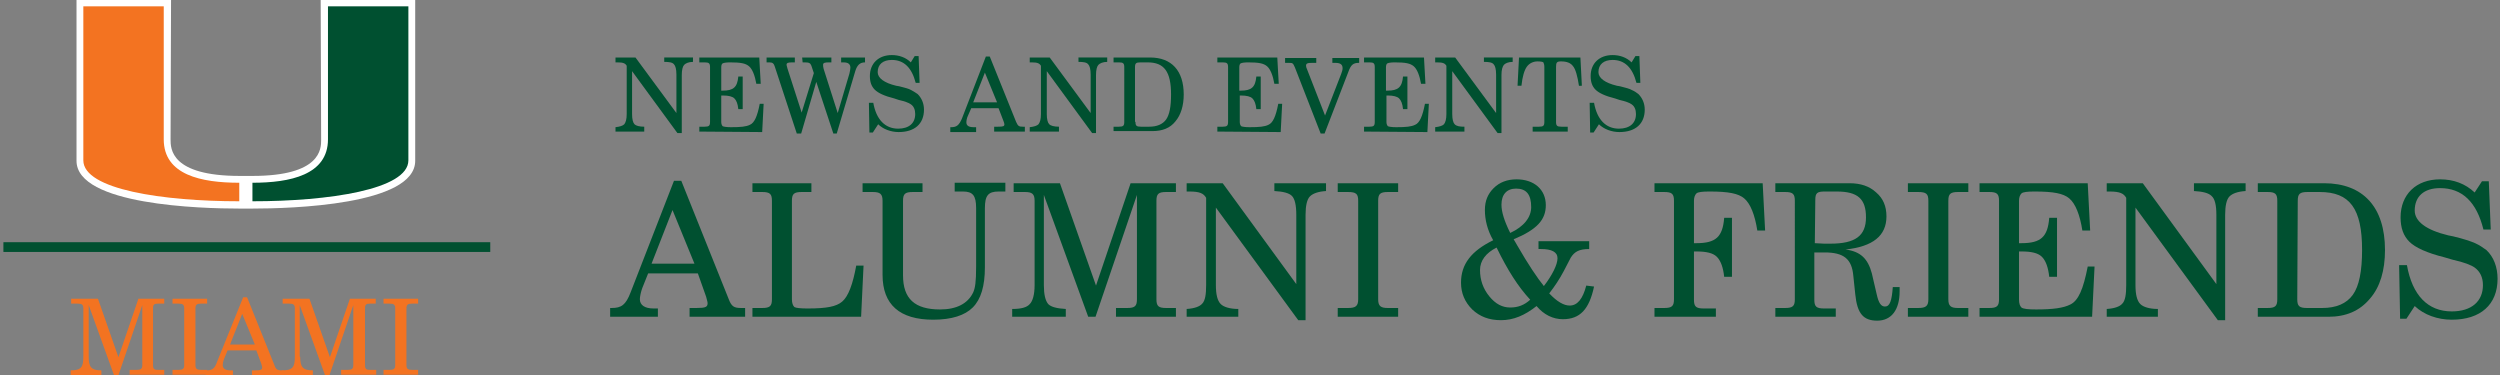 <?xml version="1.0" encoding="utf-8"?>
<!-- Generator: Adobe Illustrator 27.0.1, SVG Export Plug-In . SVG Version: 6.00 Build 0)  -->
<svg version="1.1" id="Layer_1" xmlns="http://www.w3.org/2000/svg" xmlns:xlink="http://www.w3.org/1999/xlink" x="0px" y="0px"
	 viewBox="0 0 513 77" style="enable-background:new 0 0 513 77;" xml:space="preserve">
<rect x="0" y="0" width="513" height="77" fill="#808080" stroke="none"/>
<style type="text/css">
	.st0{fill:#005030;}
	.st1{fill:#FFFFFF;}
	.st2{fill:#F37321;}
	.st3{fill:none;stroke:#005030;stroke-width:2;}
</style>
<g>
	<path class="st0" d="M126.3,27v-0.9c0.9-0.1,1.5-0.3,1.8-0.6c0.3-0.4,0.5-1,0.5-2.1v-9.9c-0.3-0.5-0.7-0.7-1.9-0.7h-0.4v-1h4.1
		l8.4,11.4v-7.9c0-1.1-0.2-1.8-0.5-2.1c-0.3-0.4-1-0.5-2-0.5v-0.9h5.9v0.9c-0.9,0-1.5,0.3-1.8,0.6s-0.5,1-0.5,2.1v11.9H139
		l-9.3-12.7v8.8c0,1.1,0.2,1.8,0.5,2.1s1,0.5,2,0.5v1C132.2,27,126.3,27,126.3,27z"/>
	<path class="st0" d="M143.5,27v-1h1.1c0.9,0,1.1-0.2,1.1-1V13.8c0-0.8-0.2-1-1.1-1h-1.1v-1h12.3l0.3,5.4h-0.9
		c-0.3-1.7-0.8-3-1.5-3.6s-1.7-0.8-3.9-0.8c-0.8,0-1.3,0.1-1.5,0.2s-0.3,0.4-0.3,0.8v4.8h0.3c2.2,0,3-0.7,3.2-2.9h0.9v6.7h-0.9
		c-0.1-1.1-0.4-1.8-0.8-2.2c-0.4-0.4-1.2-0.6-2.3-0.6H148V25c0,0.4,0.1,0.7,0.3,0.9c0.2,0.1,0.8,0.2,1.7,0.2c2,0,3.1-0.1,3.9-0.5
		c0.9-0.4,1.5-1.7,2-4.3h0.8l-0.3,5.8L143.5,27L143.5,27z"/>
	<path class="st0" d="M164.6,11.8h6v1h-0.5c-0.9,0-1.2,0.1-1.2,0.5c0,0.2,0,0.4,0.1,0.8l2.9,9.1l2.4-8.1c0.1-0.5,0.2-0.9,0.2-1.2
		c0-0.7-0.4-1.1-1.4-1.1h-0.5v-1h4.9v1c-1,0-1.6,0.5-2,1.8l-3.8,12.8H171l-3.5-10.6l-3.1,10.6h-0.9L159,13.7
		c-0.2-0.7-0.5-0.9-1.1-0.9h-0.6v-1h5.8v1h-0.5c-0.9,0-1.2,0.1-1.2,0.5c0,0.1,0.1,0.4,0.2,0.8l2.9,9L167,15l-0.5-1.5
		c-0.2-0.5-0.4-0.7-1.3-0.7h-0.5L164.6,11.8L164.6,11.8z"/>
	<path class="st0" d="M179.1,27.2h-0.7l-0.1-6.1h0.9c0.6,3.4,2.4,5.3,5.1,5.3c2.2,0,3.5-1.1,3.5-3c0-0.9-0.3-1.6-0.9-2
		c-0.4-0.3-1.2-0.6-2.5-0.9l-0.9-0.3c-2-0.5-3.3-1.1-4-1.8s-1-1.6-1-2.8c0-2.6,1.8-4.3,4.5-4.3c1.5,0,2.9,0.5,3.9,1.5l0.8-1.3h0.8
		l0.2,5.5h-0.8c-0.8-3.1-2.4-4.7-4.9-4.7c-1.8,0-2.9,0.9-2.9,2.5c0,1.2,1.3,2.2,3.8,2.8l0.6,0.1c1.2,0.3,2,0.5,2.5,0.8
		s0.9,0.5,1.3,0.8c0.8,0.8,1.3,1.9,1.3,3.2c0,2.9-1.9,4.6-5.2,4.6c-1.6,0-3.2-0.6-4.2-1.6L179.1,27.2z"/>
	<path class="st0" d="M202.3,11.6h0.8l5.4,13.4c0.4,0.9,0.6,1,1.4,1c0.1,0,0.3,0,0.4,0v1H204v-1h0.8c1.1,0,1.3-0.1,1.3-0.5
		c0-0.2-0.1-0.4-0.2-0.7l-1-2.6h-5.6l-0.7,1.6c-0.2,0.4-0.3,1-0.3,1.3c0,0.7,0.5,1,1.5,1h0.5v1H195v-1h0.2c1.1,0,1.6-0.4,2.2-1.8
		L202.3,11.6z M204.6,21l-2.5-6.1l-2.4,6.1H204.6z"/>
	<path class="st0" d="M211.3,27v-0.9c0.9-0.1,1.5-0.3,1.8-0.6c0.3-0.4,0.5-1,0.5-2.1v-9.9c-0.3-0.5-0.7-0.7-1.9-0.7h-0.4v-1h4.1
		l8.4,11.4v-7.9c0-1.1-0.2-1.8-0.5-2.1c-0.3-0.4-1-0.5-2-0.5v-0.9h5.9v0.9c-0.9,0-1.5,0.3-1.8,0.6s-0.5,1-0.5,2.1v11.9h-0.8
		l-9.3-12.7v8.8c0,1.1,0.2,1.8,0.5,2.1s1,0.5,2,0.5v1C217.3,27,211.3,27,211.3,27z"/>
	<path class="st0" d="M228.5,27v-1h1.1c0.9,0,1.1-0.2,1.1-1V13.8c0-0.8-0.2-1-1.1-1h-1.1v-1h7.5c4.4,0,6.9,2.7,6.9,7.6
		c0,2.3-0.6,4.2-1.7,5.5c-1.1,1.4-2.7,2-4.7,2h-8V27z M233,25c0,0.8,0.2,1,1.1,1h1.7c1.6,0,2.8-0.5,3.5-1.5s1-2.7,1-5.1
		c0-4.7-1.4-6.6-4.8-6.6H234c-0.9,0-1.1,0.2-1.1,1V25H233z"/>
	<path class="st0" d="M249.8,27v-1h1.1c0.9,0,1.1-0.2,1.1-1V13.8c0-0.8-0.2-1-1.1-1h-1.1v-1h12.3l0.3,5.4h-0.9
		c-0.3-1.7-0.8-3-1.5-3.6s-1.7-0.8-3.9-0.8c-0.8,0-1.3,0.1-1.5,0.2s-0.3,0.4-0.3,0.8v4.8h0.3c2.2,0,3-0.7,3.2-2.9h0.9v6.7h-0.9
		c-0.1-1.1-0.4-1.8-0.8-2.2c-0.4-0.4-1.2-0.6-2.3-0.6h-0.3V25c0,0.4,0.1,0.7,0.3,0.9c0.2,0.1,0.8,0.2,1.7,0.2c2,0,3.1-0.1,3.9-0.5
		c0.9-0.4,1.5-1.7,2-4.3h0.8l-0.3,5.8L249.8,27L249.8,27z"/>
	<path class="st0" d="M271.8,27.4H271l-5.3-13.6c-0.2-0.4-0.3-0.7-0.5-0.8c-0.1-0.1-0.5-0.1-1-0.1h-0.5v-1h6.4v1h-0.8
		c-1,0-1.3,0.1-1.3,0.6c0,0.2,0.1,0.5,0.2,0.7l3.7,9.5l3.3-8.5c0.2-0.5,0.3-0.9,0.3-1.2c0-0.8-0.5-1.1-1.5-1.1h-0.6v-1h5.5v1h-0.1
		c-1.1,0-1.6,0.4-2.1,1.8L271.8,27.4z"/>
	<path class="st0" d="M279.9,27v-1h1.1c0.9,0,1.1-0.2,1.1-1V13.8c0-0.8-0.2-1-1.1-1h-1.1v-1h12.3l0.3,5.4h-0.9
		c-0.3-1.7-0.8-3-1.5-3.6s-1.7-0.8-3.9-0.8c-0.8,0-1.3,0.1-1.5,0.2c-0.2,0.1-0.3,0.4-0.3,0.8v4.8h0.3c2.2,0,3-0.7,3.2-2.9h0.9v6.7
		h-0.9c-0.1-1.1-0.4-1.8-0.8-2.2c-0.4-0.4-1.2-0.6-2.3-0.6h-0.3V25c0,0.4,0.1,0.7,0.3,0.9c0.2,0.1,0.8,0.2,1.7,0.2
		c2,0,3.1-0.1,3.9-0.5c0.9-0.4,1.5-1.7,2-4.3h0.8l-0.3,5.8L279.9,27L279.9,27z"/>
	<path class="st0" d="M294.5,27v-0.9c0.9-0.1,1.5-0.3,1.8-0.6c0.3-0.4,0.5-1,0.5-2.1v-9.9c-0.3-0.5-0.7-0.7-1.9-0.7h-0.4v-1h4.1
		l8.4,11.4v-7.9c0-1.1-0.2-1.8-0.5-2.1c-0.3-0.4-1-0.5-2-0.5v-0.9h5.9v0.9c-0.9,0-1.5,0.3-1.8,0.6c-0.3,0.4-0.5,1-0.5,2.1v11.9h-0.8
		L298,14.6v8.8c0,1.1,0.2,1.8,0.5,2.1c0.4,0.4,1,0.5,2,0.5v1C300.5,27,294.5,27,294.5,27z"/>
	<path class="st0" d="M319.3,25c0,0.8,0.2,1,1.1,1h1.3v1h-7.2v-1h1.3c0.9,0,1.1-0.2,1.1-1V13.7c0-0.4-0.1-0.7-0.2-0.9
		c-0.1-0.1-0.5-0.2-1.2-0.2c-0.9,0-1.7,0.4-2.2,1.1c-0.5,0.7-0.9,2-1.1,3.9h-0.8l0.3-5.8h12.6l0.3,5.8H324c-0.3-2-0.7-3.4-1.2-4
		c-0.5-0.7-1.3-1-2.5-1c-0.8,0-1,0.2-1,1.1V25z"/>
	<path class="st0" d="M327,27.2h-0.7l-0.1-6.1h0.9c0.6,3.4,2.4,5.3,5.1,5.3c2.2,0,3.5-1.1,3.5-3c0-0.9-0.3-1.6-0.9-2
		c-0.4-0.3-1.2-0.6-2.5-0.9l-0.9-0.3c-2-0.5-3.3-1.1-4-1.8c-0.7-0.7-1-1.6-1-2.8c0-2.6,1.8-4.3,4.5-4.3c1.5,0,2.9,0.5,3.9,1.5
		l0.8-1.3h0.8l0.2,5.5h-0.8c-0.8-3.1-2.4-4.7-4.9-4.7c-1.8,0-2.9,0.9-2.9,2.5c0,1.2,1.3,2.2,3.8,2.8l0.6,0.1c1.2,0.3,2,0.5,2.5,0.8
		c0.5,0.2,0.9,0.5,1.3,0.8c0.8,0.8,1.3,1.9,1.3,3.2c0,2.9-1.9,4.6-5.2,4.6c-1.6,0-3.2-0.6-4.2-1.6L327,27.2z"/>
</g>
<g>
	<path class="st0" d="M138.3,37.1h1.5l9.7,24.2c0.6,1.6,1.1,1.9,2.6,1.9c0.2,0,0.6,0,0.8,0V65h-11.4v-1.8h1.4c1.9,0,2.3-0.2,2.3-1
		c0-0.3-0.2-0.8-0.3-1.3l-1.7-4.8H133l-1.2,3c-0.3,0.8-0.5,1.8-0.5,2.3c0,1.2,1,1.9,2.8,1.9h0.9V65h-9.8v-1.8h0.3
		c2,0,2.9-0.6,3.9-3.2L138.3,37.1z M142.5,54.1l-4.5-11l-4.3,11H142.5z"/>
	<path class="st0" d="M154.4,65v-1.8h2c1.6,0,2-0.4,2-1.8V41.2c0-1.4-0.4-1.8-2-1.8h-2v-1.8h12.1v1.8h-2c-1.6,0-2,0.4-2,1.8v20.2
		c0,0.8,0.2,1.3,0.5,1.6c0.3,0.2,1.3,0.3,2.7,0.3c4,0,5.9-0.4,7.1-1.4c1.3-1.1,2.2-3.6,2.9-7.4h1.5L176.7,65H154.4z"/>
	<path class="st0" d="M177,37.6h12.3v1.8h-2c-1.6,0-2,0.4-2,1.8v15.3c0,4.8,2.4,7,7.6,7c3.4,0,5.7-1.2,6.8-3.5
		c0.4-0.9,0.6-2.1,0.6-5.3v-12c0-2.6-0.7-3.4-2.7-3.4h-1.7v-1.8h10.4v1.8h-1.4c-2.1,0-2.8,0.8-2.8,3.4v12.1c0,3.9-0.8,6.6-2.5,8.3
		c-1.6,1.6-4.3,2.5-8.1,2.5c-6.9,0-10.4-3.1-10.4-9.2V41.2c0-1.4-0.5-1.8-2-1.8H177V37.6z"/>
	<path class="st0" d="M214.2,40v18.5c0,1.9,0.3,3.2,0.9,3.9c0.6,0.6,1.8,0.9,3.6,1V65h-11v-1.6c1.8,0,3-0.3,3.6-1
		c0.6-0.6,1-1.9,1-3.9V41.2c0-1.4-0.5-1.8-2-1.8H208v-1.8h9.5l7.4,21l7.1-21h9.3v1.8h-2c-1.6,0-2,0.4-2,1.8v20.2
		c0,1.4,0.4,1.8,2,1.8h2V65H229v-1.8h2.3c1.6,0,2-0.4,2-1.8V40l-8.5,25h-1.5L214.2,40z"/>
	<path class="st0" d="M243.5,65v-1.6c1.6-0.1,2.7-0.5,3.2-1.1c0.6-0.6,0.8-1.9,0.8-3.8V40.6c-0.5-0.9-1.3-1.3-3.4-1.3h-0.6v-1.7h7.4
		L266,58.3V44.1c0-2-0.3-3.3-0.9-3.9c-0.6-0.6-1.8-0.9-3.6-1v-1.6h10.6v1.6c-1.6,0.1-2.7,0.5-3.3,1.1c-0.6,0.6-0.9,1.9-0.9,3.8v21.6
		h-1.5l-16.9-23.1v15.9c0,1.9,0.3,3.2,1,3.9c0.6,0.6,1.9,1,3.6,1V65H243.5z"/>
	<path class="st0" d="M274.5,65v-1.8h2.1c1.6,0,2.1-0.4,2.1-1.8V41.2c0-1.4-0.4-1.8-2.1-1.8h-2.1v-1.8h12.4v1.8h-2.1
		c-1.6,0-2,0.4-2,1.8v20.2c0,1.4,0.5,1.8,2,1.8h2.1V65H274.5z"/>
	<path class="st0" d="M327.1,58.8c-1,4.7-2.9,6.7-6.4,6.7c-2,0-3.9-0.9-5.4-2.7c-2.4,1.9-4.7,2.9-7.3,2.9c-2.4,0-4.3-0.7-5.9-2.2
		c-1.5-1.5-2.3-3.3-2.3-5.5c0-3.8,2.1-6.5,6.6-8.7c-1.2-2.1-1.7-4.2-1.7-6.2c0-1.9,0.6-3.3,1.8-4.5s2.8-1.8,4.7-1.8
		c3.6,0,6,2.1,6,5.3c0,3-1.8,5-6.6,7c0.2,0.3,0.4,0.7,0.7,1.2c2.3,4,4.2,6.8,5.5,8.4c1.7-2.2,2.8-4.4,2.8-5.7s-1.2-1.9-3.4-1.9h-0.5
		v-1.6h10.4v1.6c-2,0-3,0.5-3.8,1.8l-1.4,2.7c-0.9,1.7-1.9,3.2-3,4.6c1.6,1.7,3,2.5,4.2,2.5c1.6,0,2.7-1.4,3.4-4.1L327.1,58.8z
		 M307.1,50.8c-2.2,1.1-3.4,2.7-3.4,4.6c0,2,0.6,3.8,1.9,5.4c1.3,1.6,2.7,2.3,4.3,2.3c1.6,0,2.9-0.5,4.1-1.6
		C311.5,58.8,309.4,55.5,307.1,50.8z M314.2,42.5c0-2.6-1-3.8-3.1-3.8c-1.9,0-3,1.2-3,3.3c0,1.5,0.6,3.4,1.8,5.8
		C312.7,46.5,314.2,44.6,314.2,42.5z"/>
	<path class="st0" d="M339.5,65v-1.8h2c1.6,0,2-0.4,2-1.8V41.2c0-1.4-0.4-1.8-2-1.8h-2v-1.8h22.2l0.5,9.7h-1.6
		c-0.5-3.2-1.4-5.5-2.7-6.6c-1.2-1-3.2-1.4-7.1-1.4c-1.5,0-2.4,0.1-2.7,0.4c-0.3,0.3-0.5,0.8-0.5,1.5v8.7h0.5c4,0,5.4-1.3,5.7-5.2
		h1.6v12.1h-1.6c-0.2-1.9-0.7-3.3-1.5-4.1s-2.2-1.1-4.2-1.1h-0.5v9.9c0,1.4,0.4,1.8,2,1.8h2.5V65H339.5z"/>
	<path class="st0" d="M364.3,65v-1.8h2c1.6,0,2-0.4,2-1.8V41.2c0-1.4-0.4-1.8-2-1.8h-2v-1.8h15.2c2.3,0,4.1,0.6,5.5,1.9
		c1.4,1.2,2.1,2.8,2.1,4.9c0,4-2.8,6.2-8.4,6.8c3.1,0.4,4.6,1.9,5.4,4.9l1,4.3c0.4,1.8,0.9,2.5,1.7,2.5c1,0,1.4-1.2,1.6-4h1.4
		c0,0.2,0,0.7,0,0.9c0,3.8-1.7,6-4.6,6c-2.8,0-4.1-1.4-4.5-5.4l-0.4-3.8c-0.3-3.5-2-4.8-5.9-4.8h-2.1v9.7c0,1.4,0.4,1.8,2,1.8h2.4
		V65H364.3z M372.4,49.9l1.9,0.1c0.3,0,0.6,0,1.3,0c5.1,0,7.3-1.6,7.3-5.4c0-3.8-1.7-5.3-6-5.3h-2.5c-1.5,0-1.9,0.3-1.9,1.7
		L372.4,49.9L372.4,49.9z"/>
	<path class="st0" d="M391.5,65v-1.8h2.1c1.6,0,2.1-0.4,2.1-1.8V41.2c0-1.4-0.4-1.8-2.1-1.8h-2.1v-1.8h12.4v1.8h-2.1
		c-1.6,0-2,0.4-2,1.8v20.2c0,1.4,0.5,1.8,2,1.8h2.1V65H391.5z"/>
	<path class="st0" d="M406.2,65v-1.8h2c1.6,0,2-0.4,2-1.8V41.2c0-1.4-0.4-1.8-2-1.8h-2v-1.8h22.2l0.5,9.7h-1.6
		c-0.5-3.2-1.4-5.5-2.7-6.6c-1.2-1-3.2-1.4-7.1-1.4c-1.5,0-2.4,0.1-2.7,0.4c-0.3,0.3-0.5,0.8-0.5,1.5v8.7h0.5c4,0,5.4-1.3,5.7-5.2
		h1.6v12.1h-1.6c-0.2-1.9-0.7-3.3-1.5-4.1s-2.2-1.1-4.2-1.1h-0.5v9.9c0,0.8,0.2,1.3,0.5,1.6c0.4,0.3,1.4,0.4,3,0.4
		c3.5,0,5.6-0.3,7-1c1.7-0.8,2.7-3.2,3.6-7.8h1.4L429.3,65H406.2z"/>
	<path class="st0" d="M432.3,65v-1.6c1.6-0.1,2.7-0.5,3.2-1.1c0.6-0.6,0.8-1.9,0.8-3.8V40.6c-0.5-0.9-1.3-1.3-3.4-1.3h-0.6v-1.7h7.4
		l15.1,20.7V44.1c0-2-0.3-3.3-1-3.9c-0.6-0.6-1.8-0.9-3.6-1v-1.6h10.6v1.6c-1.6,0.1-2.7,0.5-3.3,1.1c-0.6,0.6-0.9,1.9-0.9,3.8v21.6
		h-1.5l-16.9-23.1v15.9c0,1.9,0.3,3.2,1,3.9c0.6,0.6,1.9,1,3.6,1V65H432.3z"/>
	<path class="st0" d="M463.3,65v-1.8h2c1.6,0,2-0.4,2-1.8V41.2c0-1.4-0.4-1.8-2-1.8h-2v-1.8h13.6c8,0,12.5,4.9,12.5,13.7
		c0,4.2-1,7.6-3.1,10c-2.1,2.5-4.9,3.7-8.5,3.7H463.3z M471.4,61.4c0,1.4,0.4,1.8,2,1.8h3.1c2.9,0,5-0.9,6.3-2.7s1.9-4.9,1.9-9.2
		c0-8.5-2.5-11.9-8.7-11.9h-2.5c-1.6,0-2,0.4-2,1.8L471.4,61.4L471.4,61.4z"/>
	<path class="st0" d="M493.8,65.4h-1.3l-0.2-11h1.6c1.1,6.2,4.3,9.5,9.2,9.5c4.1,0,6.4-2.1,6.4-5.4c0-1.6-0.6-2.8-1.7-3.6
		c-0.7-0.5-2.2-1.1-4.5-1.6l-1.7-0.5c-3.6-0.9-6-2-7.2-3.2s-1.8-2.8-1.8-5c0-4.7,3.2-7.8,8.1-7.8c2.8,0,5.2,0.9,7.1,2.7l1.5-2.3h1.4
		l0.4,9.9h-1.5c-1.4-5.7-4.4-8.5-8.9-8.5c-3.3,0-5.2,1.7-5.2,4.6c0,2.2,2.3,4,6.9,5.1l1,0.2c2.1,0.5,3.6,1,4.5,1.4s1.6,0.9,2.3,1.4
		c1.5,1.4,2.3,3.5,2.3,5.9c0,5.3-3.5,8.4-9.4,8.4c-2.9,0-5.7-1-7.6-2.8L493.8,65.4z"/>
</g>
<path class="st1" d="M65.8,0l0.1,28.7c0,1.8,0,7.4-14.1,7.4h-1.3h-1.3C35,36.1,35,30.5,35,28.6L35.1,0H15.7v33
	c0,9.1,25.6,9.8,33.4,9.8h1.2h0.3h1.2c7.8,0,33.4-0.7,33.4-9.8V0H65.8z"/>
<path class="st0" d="M67.3,28.6V1.3h16.5c0,0,0,30.5,0,31.6c0,6-16.4,8.4-32,8.4c0-0.8,0-2.6,0-3.8C59.5,37.5,67.3,35.9,67.3,28.6"
	/>
<path class="st2" d="M33.6,28.6V1.3H17.1c0,0,0,30.5,0,31.6c0,6,16.4,8.4,32,8.4c0-0.8,0-2.6,0-3.8C41.3,37.5,33.6,35.9,33.6,28.6"
	/>
<line class="st3" x1="0.7" y1="50.7" x2="100.6" y2="50.7"/>
<path class="st2" d="M18.2,73.2c0,2.1,0.5,2.8,2.6,2.8v1h-6.3v-1c2.2,0,2.6-0.7,2.6-2.8v-9.9c0-0.8-0.3-1-1.2-1h-1.3v-1h5.5l4.2,12
	l4.1-12h5.3v1h-1.2c-0.9,0-1.1,0.2-1.1,1v11.6c0,0.9,0.3,1,1.1,1h1.2v1h-7.1v-1H28c0.9,0,1.2-0.2,1.2-1V62.6L24.3,77h-0.9l-5.2-14.4
	V73.2z"/>
<path class="st2" d="M35.4,75.9h1.2c0.9,0,1.2-0.2,1.2-1V63.3c0-0.8-0.3-1-1.2-1h-1.2v-1h7.1v1h-1.2c-0.9,0-1.2,0.2-1.2,1v11.6
	c0,0.8,0.3,1,1.2,1h1.2v1h-7.1V75.9z"/>
<path class="st2" d="M49.7,64.4l-2.5,6.3h5.1L49.7,64.4z M50.7,61l5.6,13.9c0.3,0.9,0.6,1.1,1.5,1.1c0.1,0,0.3,0,0.4,0v1h-6.5v-1
	h0.8c0.9,0,1.3-0.1,1.3-0.6c0-0.2-0.1-0.4-0.2-0.8l-1-2.7h-5.9L46,73.6c-0.2,0.5-0.3,1-0.3,1.3c0,0.7,0.5,1.1,1.6,1.1h0.5v1h-5.6v-1
	h0.2c1.3,0,1.7-0.5,2.2-1.9L49.9,61H50.7z"/>
<path class="st2" d="M61.6,73.2c0,2.1,0.5,2.8,2.6,2.8v1h-6.3v-1c2.2,0,2.6-0.7,2.6-2.8v-9.9c0-0.8-0.3-1-1.2-1H58v-1h5.5l4.2,12
	l4.1-12h5.3v1H76c-0.9,0-1.1,0.2-1.1,1v11.6c0,0.9,0.3,1,1.1,1h1.2v1H70v-1h1.3c0.9,0,1.2-0.2,1.2-1V62.6L67.6,77h-0.9l-5.2-14.4
	v10.6H61.6z"/>
<path class="st2" d="M78.7,75.9h1.2c0.9,0,1.2-0.2,1.2-1V63.3c0-0.8-0.3-1-1.2-1h-1.2v-1h7.1v1h-1.2c-0.9,0-1.2,0.2-1.2,1v11.6
	c0,0.8,0.3,1,1.2,1h1.2v1h-7.1V75.9z"/>
</svg>
